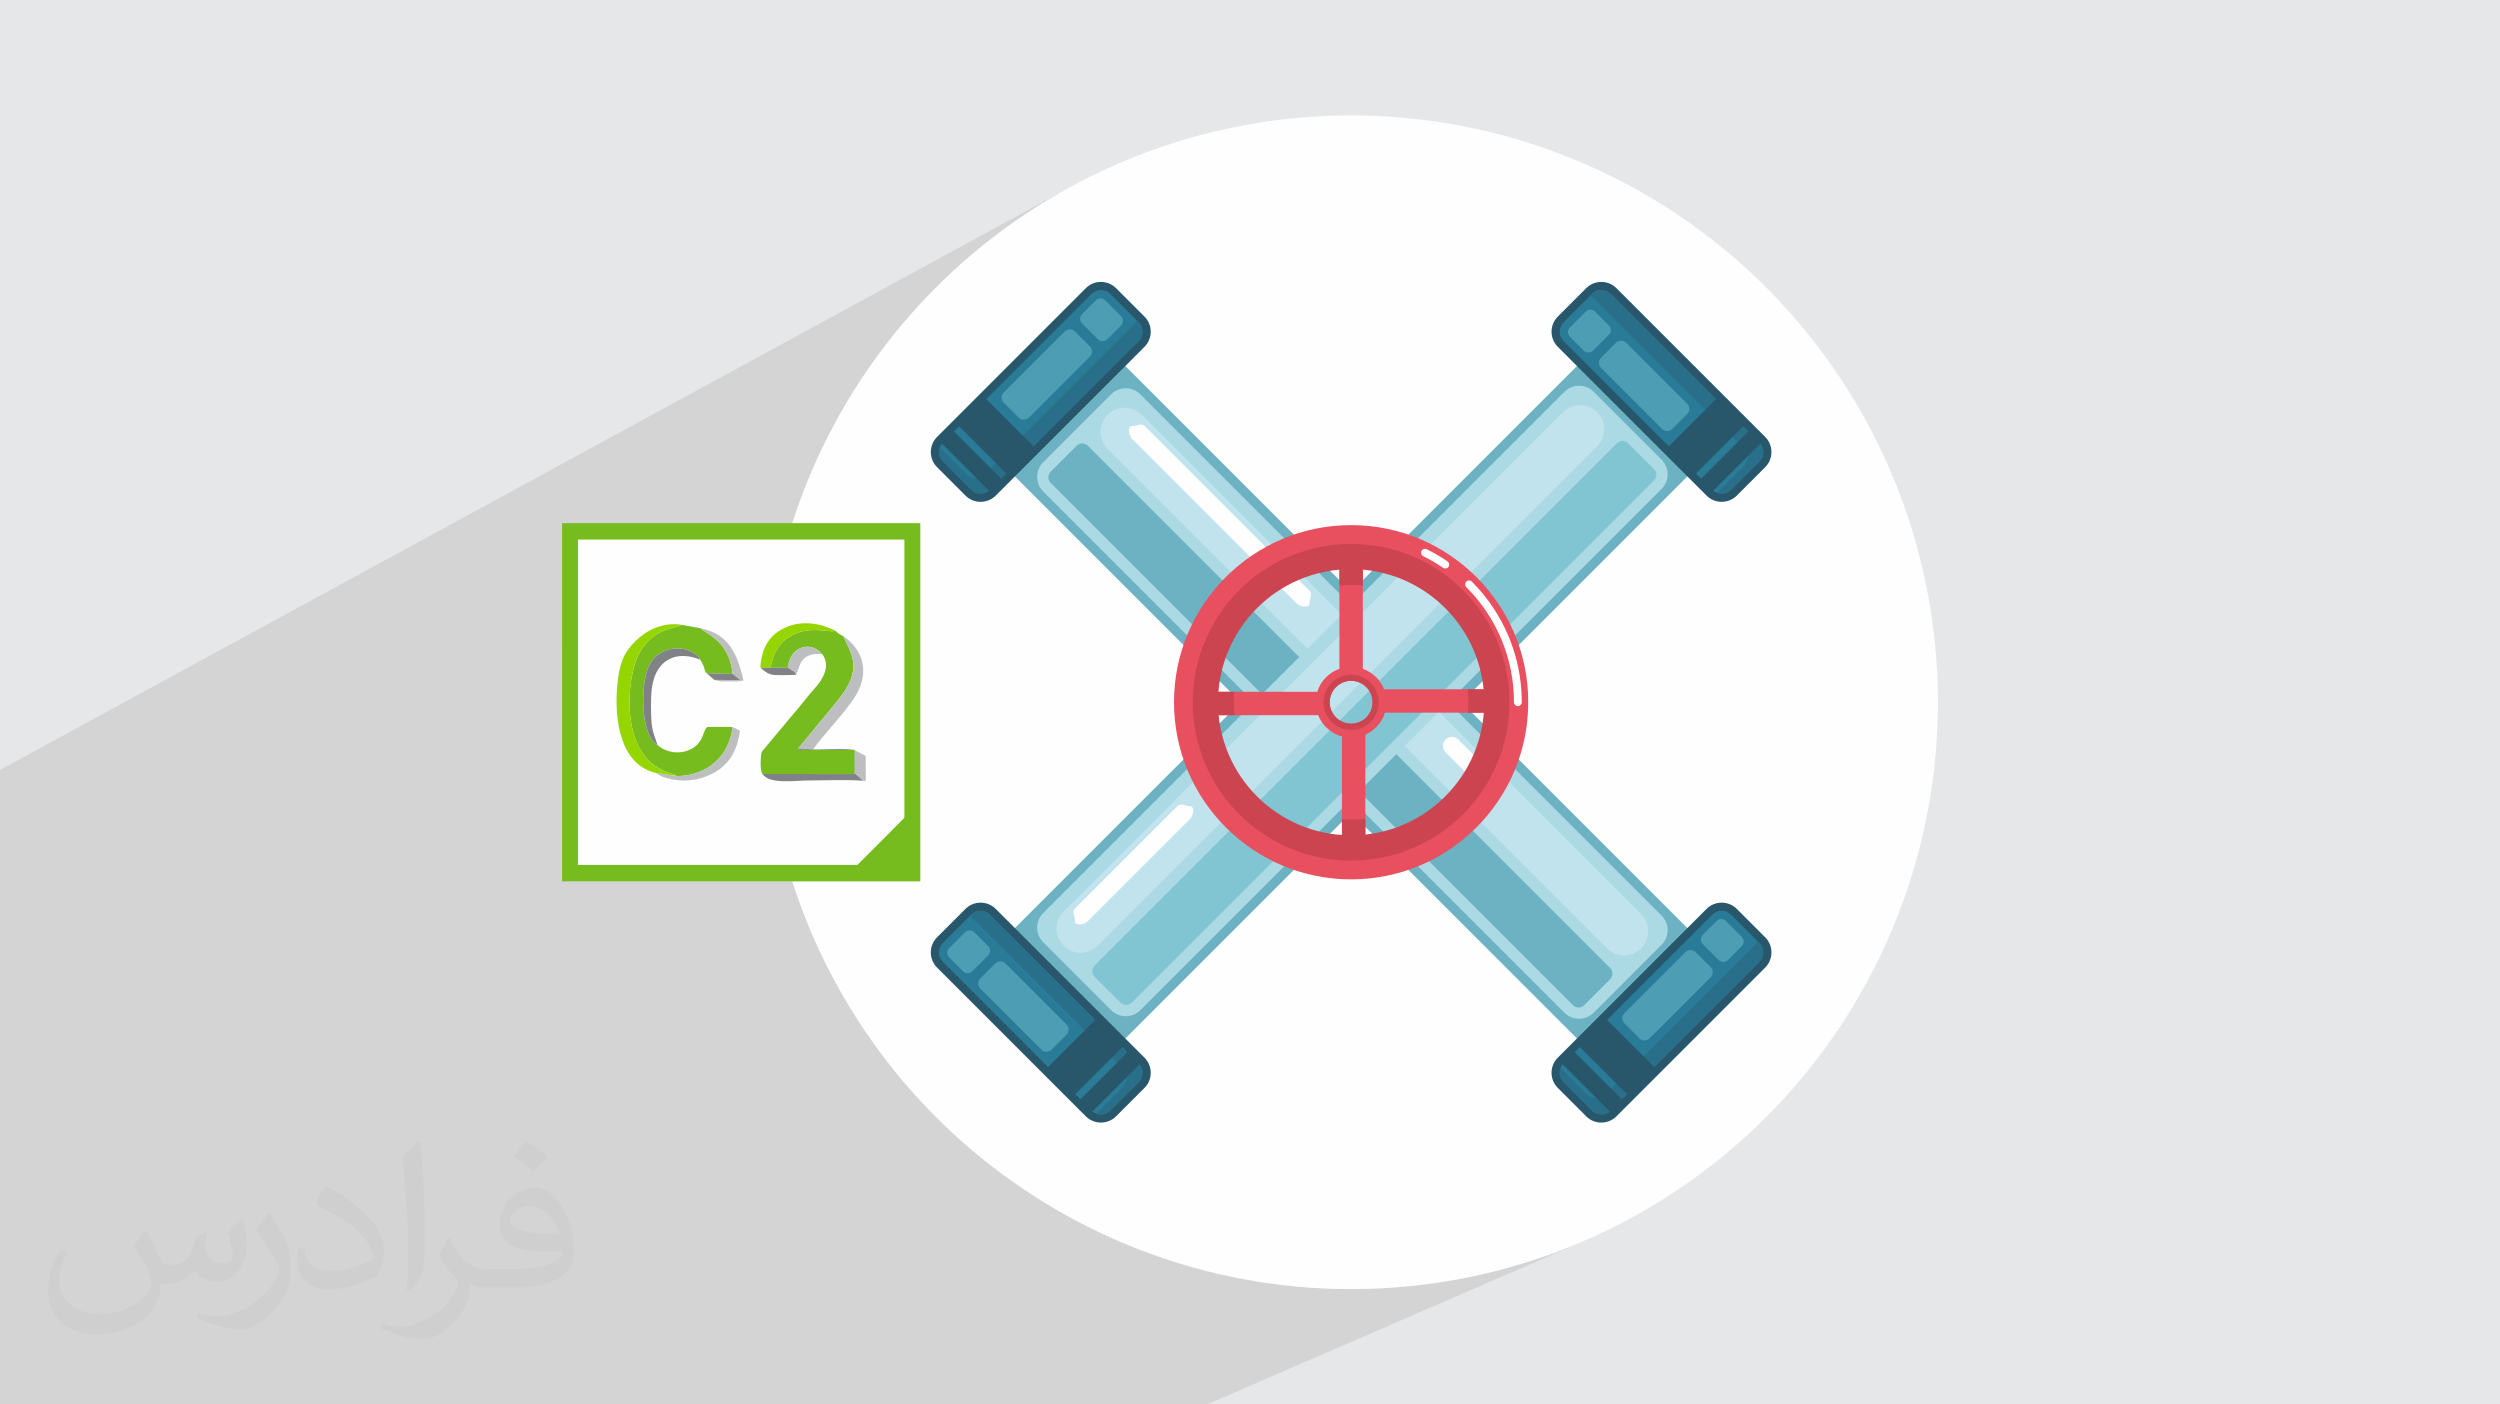 <?xml version="1.0" encoding="UTF-8"?>
<!DOCTYPE svg PUBLIC "-//W3C//DTD SVG 1.1//EN" "http://www.w3.org/Graphics/SVG/1.1/DTD/svg11.dtd">
<!-- Creator: CorelDRAW -->
<svg xmlns="http://www.w3.org/2000/svg" xml:space="preserve" width="94.192mm" height="52.917mm" version="1.1" style="shape-rendering:geometricPrecision; text-rendering:geometricPrecision; image-rendering:optimizeQuality; fill-rule:evenodd; clip-rule:evenodd"
viewBox="0 0 9419.16 5291.66"
 xmlns:xlink="http://www.w3.org/1999/xlink"
 xmlns:xodm="http://www.corel.com/coreldraw/odm/2003">
 <defs>
  <style type="text/css">
   <![CDATA[
    .fil11 {fill:#FEFEFE}
    .fil3 {fill:#FEFEFE}
    .fil13 {fill:#E8505F}
    .fil14 {fill:#CD4451}
    .fil10 {fill:#C1E3EE}
    .fil9 {fill:#ABDAE4}
    .fil12 {fill:#81C5D3}
    .fil4 {fill:#6DB2C2}
    .fil7 {fill:#4D9DB4}
    .fil6 {fill:#2A7B97}
    .fil8 {fill:#296F89}
    .fil5 {fill:#28576C}
    .fil15 {fill:#77BC1F}
    .fil18 {fill:#808285}
    .fil16 {fill:#95D600}
    .fil17 {fill:#BCBEC0}
    .fil0 {fill:#E6E7E8}
    .fil2 {fill:#373435;fill-opacity:0.031}
    .fil1 {fill:#373435;fill-opacity:0.102}
   ]]>
  </style>
 </defs>
 <g id="Layer_x0020_1">
  <polygon class="fil0" points="-0,0 9419.16,0 9419.16,5291.66 -0,5291.66 "/>
  <polygon class="fil1" points="4547.08,5291.66 -0,5291.66 -0,4801.84 -0,4393.51 -0,3547.6 -0,3112.9 -0,2900.78 4066.5,686.06 3990.86,727.6 3917.06,771.96 3845.16,819.08 3775.24,868.88 3707.37,921.29 3641.63,976.24 3578.08,1033.66 3516.81,1093.46 3457.88,1155.58 3401.36,1219.95 3347.34,1286.49 3295.87,1355.13 3247.04,1425.79 3200.92,1498.4 3157.59,1572.9 3117.1,1649.19 3079.54,1727.23 3044.98,1806.92 3013.5,1888.2 2985.16,1970.99 2117.7,2429.14 2117.7,3320.67 2984.97,3320.67 3013.31,3403.46 3044.8,3484.74 3079.36,3564.43 3116.93,3642.47 3157.42,3718.76 3200.76,3793.26 3246.89,3865.87 3295.72,3936.53 3347.19,4005.17 3401.22,4071.71 3457.75,4136.08 3516.69,4198.2 3577.97,4258 3641.52,4315.42 3707.27,4370.37 3775.15,4422.78 3845.08,4472.58 3916.98,4519.7 3990.8,4564.06 4066.44,4605.6 4143.85,4644.23 4222.94,4679.88 4303.64,4712.49 4385.89,4741.97 4469.61,4768.26 4554.72,4791.28 4641.15,4810.97 4728.83,4827.23 4817.69,4840.01 4907.65,4849.23 4998.64,4854.81 5090.59,4856.69 5204.36,4853.81 5316.64,4845.28 5427.29,4831.22 5536.16,4811.77 5643.12,4787.09 5748.04,4757.29 5850.77,4722.54 5951.16,4682.95 "/>
  <path class="fil2" d="M550.85 4636.82c17.98,27.25 29.64,53.44 41.02,82.55 8.46,16.94 12.95,48.16 52.65,48.16 11.63,0 28.32,-3.43 43.13,-11.63 16.66,-8.74 29.36,-21.97 35.99,-42.06l15.87 -53.44 38.63 -19.05 2.64 2.64c-5.28,20.12 -6.6,39.42 -6.6,54.51 0,44.7 38.63,61.65 69.32,61.65 17.98,0 34.14,-8.74 34.14,-25.15 0,-21.16 -8.99,-57.15 -20.65,-89.43 17.98,-17.98 35.99,-35.99 56.62,-50.55l3.17 1.6c8.99,38.1 14.02,75.67 14.02,100.81 0,24.61 -10.85,51.87 -19.84,69.6 -18.52,34.92 -51.33,62.71 -91.01,62.71 -30.15,0 -63.75,-15.09 -86.79,-43.13l-1.32 0c-21.69,27 -55.3,51.33 -109.02,51.33l-16.66 0c-2.64,35.46 -10.31,60.58 -21.97,83.08 -32,62.43 -127,106.63 -216.43,106.63 -124.36,0 -186.79,-71.7 -186.79,-167.21 0,-59 19.3,-113.77 48.95,-152.65l24.33 10.06c-18.52,35.46 -30.96,68.78 -30.96,101.6 0,89.43 72.77,132.03 156.64,132.03 77.8,0 174.09,-49.48 191.57,-106.88 -6.6,-62.71 -30.15,-92.07 -66.14,-149.22 10.85,-19.05 24.87,-38.1 42.34,-58.47l3.17 0 0 0 0 0 -0.02 -0.09zm1434.31 -336.55c26.19,16.41 51.87,35.71 76.99,57.94 -14.02,19.84 -31.5,37.85 -53.19,53.72 -25.15,-20.37 -50.27,-37.85 -75.95,-56.36 17.45,-19.58 34.67,-38.35 52.12,-55.3l0 0 0 0 0 0 0 0 0 0 0.03 0zm13.49 244.48c-42.34,0 -76.99,27.79 -76.99,48.41 0,44.2 84.66,57.94 186,57.4 -12.7,-51.87 -57.15,-105.84 -109.02,-105.84l0.01 0.03zm-95 236.55c55.04,0 103.2,-1.6 139.95,-10.85 41.02,-10.31 75.67,-30.96 75.67,-45.24 0,-3.71 0,-8.2 -1.32,-11.91 -23.01,2.11 -49.48,2.11 -72.49,2.11 -74.6,0 -131.75,-16.94 -154.25,-58.75 -5.56,-11.63 -9.52,-24.61 -9.52,-39.42 0,-40.49 17.45,-79.91 48.16,-107.16 25.65,-22.48 53.97,-36.5 82.8,-36.5 52.12,0 93.65,41.81 122.76,107.7 15.87,35.99 26.72,77.52 26.72,129.92 0,34.92 -9.52,64.29 -31.22,85.98 -40.49,39.17 -115.09,53.97 -229.39,53.97l-51.87 0 0 0 -13.49 0c-28.32,0 -48.69,-5.03 -64.82,-17.45l-2.64 0c0.79,6.6 1.32,12.95 1.32,19.05 0,25.65 -8.46,58.47 -25.65,84.66 -50.8,75.41 -105.84,108.2 -153.47,108.2 -48.16,0 -107.16,-18.52 -160.35,-42.6l9.52 -18.52c17.2,7.14 41.02,11.91 73.81,11.91 85.98,0 198.96,-82.55 212.98,-163.25 -3.17,-6.6 -8.99,-15.34 -17.2,-24.61 -25.15,-29.9 -41.02,-54.76 -55.83,-80.95 12.7,-25.15 24.33,-45.24 35.18,-63.5l4.5 -0.53c36.78,74.88 70.1,117.73 144.45,117.73l11.63 0 0 0 53.97 0 0 0 0 0 0 0 0 0 0 0 0.09 0.01zm-372.54 79.12c6.35,-34.39 6.88,-73.02 6.88,-109.02l0 -53.44c0,-99.75 -12.7,-244.73 -23.01,-339.19 17.98,-19.3 43.13,-42.06 62.97,-57.4l5.82 1.6c13.49,118.8 16.66,256.39 16.66,383.64 0,33.35 -1.32,65.89 -4.5,89.69 -1.85,30.15 -19.3,52.91 -56.62,87.83l-8.2 -3.71zm-383.38 -157.43c1.85,46.84 24.87,83.62 105.31,83.62 50.01,0 92.33,-12.95 139.17,-35.18 8.46,-3.71 12.95,-8.74 12.95,-12.95 0,-29.36 -22.48,-68.25 -60.32,-103.71 -36.78,-33.35 -85.47,-62.71 -130.96,-82.3 -15.62,-6.6 -20.65,-13.49 -20.65,-20.12 0,-13.49 17.98,-41.81 32.82,-62.18l5.03 -0.53c52.12,27.25 110.34,67.74 153.47,112.7 39.17,41.53 63.5,83.62 63.5,129.39 0,33.86 -10.31,65.61 -27,95.25 -57.15,28.83 -118.01,50.8 -178.33,50.8 -73.28,0 -123.29,-34.39 -123.29,-115.09 0,-8.74 0,-22.22 3.17,-39.7l25.15 0 0 0 0 0 0 0 0 0 0 0 -0.02 0zm-132.57 -133.1l45.52 73.56c16.66,27.25 32.28,56.9 32.28,103.71l0 59.79c0,48.41 -30.96,100.28 -80.95,151.61 -39.17,34.67 -73.81,49.48 -105.84,49.48 -47.62,0 -102.13,-14.81 -165.1,-41.81l7.14 -18.52c19.84,5.28 42.85,9.78 71.17,9.78 90.5,-0.53 183.08,-66.67 225.42,-147.37 5.03,-9.27 6.88,-17.98 6.88,-24.08 0,-9.27 -5.03,-19.58 -8.99,-28.83 -23.01,-43.38 -48.69,-83.08 -76.99,-119.86 14.81,-23.29 29.64,-45.77 45.77,-68l3.71 0.53 0 0 0 0 0 0 0 0 0 0 -0.02 0.01z"/>
  <g id="_1592493492432">
   <circle class="fil3" cx="5090.6" cy="2645.83" r="2210.86"/>
   <g>
    <polygon class="fil4" points="4129.26,1268.5 5090.59,2229.86 6061.52,1258.95 6477.47,1674.91 5506.57,2645.82 6477.47,3616.74 6061.52,4032.68 5090.59,3061.79 4129.26,4023.18 3713.26,3607.17 4674.64,2645.82 3713.26,1684.46 "/>
    <path class="fil5" d="M4091.02 1085.69l-560.56 560.53c-31.33,31.35 -31.33,82.61 0,113.92l107.13 107.11c31.33,31.33 82.57,31.33 113.88,0l560.58 -560.54c31.33,-31.34 31.33,-82.59 0,-113.92l-107.11 -107.1c-31.35,-31.32 -82.58,-31.32 -113.92,0z"/>
    <path class="fil6" d="M4112.71 1107.37c19.35,-19.35 51.17,-19.35 70.53,0l107.1 107.11c19.35,19.37 19.35,51.17 0,70.54l-560.53 560.54c-19.36,19.35 -51.16,19.35 -70.53,0l-107.08 -107.11c-19.4,-19.35 -19.4,-51.17 0,-70.53l560.51 -560.55z"/>
    <path class="fil7" d="M4011.76 1248.61l-230.21 230.21c-10.5,10.48 -10.5,27.62 0,38.1l56.64 56.64c10.48,10.47 27.6,10.47 38.1,0l230.22 -230.24c10.46,-10.45 10.46,-27.59 0,-38.07l-56.67 -56.64c-10.44,-10.47 -27.6,-10.47 -38.08,0z"/>
    <path class="fil8" d="M3710.43 1785.16l560.56 -560.53c5.21,-5.26 9.07,-11.44 11.47,-18.02l7.88 7.87c19.35,19.37 19.35,51.17 0,70.54l-560.53 560.54c-19.36,19.35 -51.16,19.35 -70.53,0l-107.08 -107.11c-13.96,-13.91 -17.84,-34.26 -11.77,-51.78l0.25 -0.71 99.22 99.2c19.38,19.35 51.2,19.35 70.53,0z"/>
    <polygon class="fil5" points="3705.35,1492.99 3602.82,1595.53 3802.2,1794.91 3904.74,1692.38 "/>
    <polygon class="fil5" points="3583.51,1614.84 3537.84,1660.51 3737.22,1859.9 3782.89,1814.22 "/>
    <path class="fil7" d="M4076.8 1183.55l52.11 -52.11c9.67,-9.65 25.43,-9.65 35.08,0l59.66 59.68c9.65,9.64 9.65,25.41 0,35.05l-52.11 52.11c-9.63,9.65 -25.39,9.65 -35.05,0l-59.69 -59.68c-9.64,-9.65 -9.64,-25.41 0,-35.05z"/>
    <path class="fil5" d="M6429.72 3424.38l-560.54 560.56c-31.33,31.31 -31.33,82.57 0,113.91l107.09 107.1c31.33,31.35 82.61,31.35 113.94,0l560.52 -560.54c31.33,-31.33 31.33,-82.59 0,-113.93l-107.08 -107.1c-31.34,-31.33 -82.61,-31.33 -113.93,0z"/>
    <path class="fil6" d="M6451.41 3446.09c19.35,-19.37 51.17,-19.37 70.55,0l107.08 107.08c19.33,19.38 19.33,51.2 0,70.55l-560.54 560.52c-19.35,19.37 -51.17,19.37 -70.54,0l-107.08 -107.09c-19.36,-19.35 -19.36,-51.19 0,-70.52l560.53 -560.54z"/>
    <path class="fil7" d="M6350.46 3587.31l-230.21 230.21c-10.46,10.48 -10.46,27.64 0,38.09l56.64 56.64c10.48,10.46 27.62,10.46 38.08,0l230.22 -230.21c10.48,-10.49 10.48,-27.63 0,-38.09l-56.63 -56.64c-10.48,-10.48 -27.64,-10.48 -38.1,0z"/>
    <path class="fil8" d="M6049.15 4123.88l560.51 -560.55c5.29,-5.26 9.08,-11.42 11.48,-18.01l7.9 7.85c19.33,19.38 19.33,51.2 0,70.55l-560.54 560.52c-19.35,19.37 -51.17,19.37 -70.54,0l-107.08 -107.09c-13.92,-13.91 -17.82,-34.28 -11.77,-51.8l0.29 -0.67 99.22 99.2c19.34,19.35 51.14,19.35 70.53,0z"/>
    <polygon class="fil5" points="6044.07,3831.7 5941.54,3934.25 6140.9,4133.61 6243.46,4031.06 "/>
    <polygon class="fil5" points="5922.21,3953.54 5876.54,3999.21 6075.9,4198.59 6121.57,4152.9 "/>
    <path class="fil7" d="M6415.52 3522.27l52.11 -52.13c9.65,-9.65 25.39,-9.65 35.04,0l59.7 59.68c9.62,9.65 9.62,25.4 0,35.05l-52.11 52.13c-9.67,9.63 -25.43,9.63 -35.07,0l-59.67 -59.71c-9.64,-9.64 -9.64,-25.4 0,-35.02z"/>
    <path class="fil9" d="M4296.39 1485.59l1963.99 1963.95c30.29,30.3 30.25,79.77 0.01,110.05l-256.04 256.02c-30.24,30.24 -79.71,30.28 -110.03,0l-1963.96 -1963.98c-30.29,-30.3 -30.25,-79.77 0,-110.05l256.03 -255.99c30.25,-30.28 79.74,-30.32 110,0z"/>
    <path class="fil4" d="M4098.51 1679.42l1968.03 1968.02c11.53,11.54 11.57,30.52 0,42.06l-97.89 97.91c-11.55,11.59 -30.52,11.55 -42.07,-0.03l-1968.01 -1967.98c-11.55,-11.55 -11.59,-30.5 0,-42.07l97.89 -97.93c11.53,-11.56 30.5,-11.53 42.05,0.02z"/>
    <path class="fil10" d="M4301.98 1562.61l1881.37 1881.39c35.37,35.36 35.43,93.29 0.04,128.69l-0.03 0c-35.35,35.38 -93.33,35.34 -128.71,-0.02l-1881.34 -1881.39c-35.4,-35.35 -35.44,-93.32 -0.04,-128.69l0 -0.02c35.37,-35.38 93.35,-35.34 128.71,0.04z"/>
    <path class="fil11" d="M4313.39 1605.56l620.3 620.28c13.18,13.22 0,29.32 0,47.97l0 0c0,18.66 -34.77,13.2 -47.99,0l-620.26 -620.28c-13.22,-13.22 -18.68,-47.99 0,-47.99l0 0c18.65,0 34.77,-13.18 47.95,0.02z"/>
    <path class="fil11" d="M5620.07 2912.24l-125.77 -125.81c-13.21,-13.17 -34.8,-13.17 -47.98,0l0 0c-13.18,13.2 -13.2,34.79 0,47.97l125.78 125.83c13.2,13.18 34.79,13.18 47.97,0l0 -0.02c13.22,-13.2 13.22,-34.77 0,-47.97z"/>
    <path class="fil5" d="M3530.46 3645.43l560.56 560.56c31.34,31.31 82.57,31.31 113.92,0l107.11 -107.13c31.33,-31.33 31.33,-82.59 0,-113.9l-560.58 -560.58c-31.31,-31.31 -82.55,-31.31 -113.88,0l-107.13 107.13c-31.33,31.33 -31.33,82.57 0,113.92z"/>
    <path class="fil6" d="M3552.2 3623.72c-19.4,-19.35 -19.4,-51.17 0,-70.52l107.08 -107.11c19.37,-19.37 51.17,-19.37 70.53,0l560.53 560.54c19.35,19.35 19.35,51.17 0,70.52l-107.1 107.1c-19.36,19.36 -51.18,19.36 -70.53,0l-560.51 -560.53z"/>
    <path class="fil7" d="M3693.41 3724.65l230.21 230.23c10.46,10.48 27.6,10.48 38.08,0l56.66 -56.64c10.46,-10.46 10.46,-27.59 0,-38.09l-230.23 -230.21c-10.5,-10.46 -27.62,-10.46 -38.1,0l-56.62 56.63c-10.5,10.46 -10.5,27.62 0,38.08z"/>
    <path class="fil8" d="M4229.96 4026l-560.55 -560.53c-5.24,-5.26 -11.43,-9.1 -17.99,-11.5l7.86 -7.88c19.37,-19.37 51.17,-19.37 70.53,0l560.53 560.54c19.35,19.35 19.35,51.17 0,70.52l-107.1 107.1c-13.92,13.94 -34.26,17.82 -51.81,11.74l-0.69 -0.24 99.22 -99.22c19.34,-19.36 19.34,-51.18 0,-70.53z"/>
    <polygon class="fil5" points="3937.78,4031.06 4040.33,4133.61 4239.69,3934.25 4137.16,3831.7 "/>
    <polygon class="fil5" points="4059.6,4152.9 4105.29,4198.59 4304.68,3999.21 4258.99,3953.54 "/>
    <path class="fil7" d="M3628.35 3659.63l-52.13 -52.12c-9.65,-9.66 -9.65,-25.42 0,-35.04l59.7 -59.71c9.63,-9.62 25.39,-9.62 35.03,0l52.13 52.13c9.65,9.65 9.65,25.41 0,35.05l-59.7 59.69c-9.65,9.64 -25.38,9.64 -35.03,0z"/>
    <path class="fil5" d="M5869.18 1306.71l560.54 560.54c31.32,31.35 82.59,31.35 113.93,0l107.08 -107.08c31.33,-31.34 31.33,-82.6 0,-113.93l-560.52 -560.54c-31.33,-31.33 -82.61,-31.33 -113.94,0l-107.09 107.11c-31.33,31.33 -31.33,82.59 0,113.9z"/>
    <path class="fil6" d="M5890.88 1285.02c-19.36,-19.35 -19.36,-51.15 0,-70.53l107.08 -107.1c19.37,-19.35 51.19,-19.35 70.54,0l560.54 560.53c19.33,19.36 19.33,51.18 0,70.55l-107.08 107.09c-19.38,19.35 -51.2,19.35 -70.55,0l-560.53 -560.54z"/>
    <path class="fil7" d="M6032.09 1385.97l230.23 230.21c10.46,10.48 27.58,10.48 38.1,0l56.62 -56.62c10.46,-10.5 10.46,-27.62 0,-38.11l-230.23 -230.21c-10.46,-10.48 -27.62,-10.48 -38.08,0l-56.64 56.64c-10.47,10.47 -10.47,27.61 0,38.09z"/>
    <path class="fil8" d="M6568.67 1687.3l-560.54 -560.54c-5.28,-5.25 -11.43,-9.07 -18.05,-11.49l7.88 -7.88c19.37,-19.35 51.19,-19.35 70.54,0l560.54 560.53c19.33,19.36 19.33,51.18 0,70.55l-107.08 107.09c-13.96,13.91 -34.3,17.83 -51.81,11.75l-0.73 -0.26 99.25 -99.22c19.37,-19.36 19.37,-51.18 0,-70.53z"/>
    <polygon class="fil5" points="6276.46,1692.38 6379.01,1794.91 6578.37,1595.53 6475.84,1492.99 "/>
    <polygon class="fil5" points="6398.34,1814.22 6444.01,1859.9 6643.38,1660.51 6597.71,1614.84 "/>
    <path class="fil7" d="M5967.03 1320.93l-52.11 -52.14c-9.61,-9.62 -9.61,-25.4 0,-35.02l59.7 -59.69c9.63,-9.65 25.41,-9.65 35.04,0l52.13 52.11c9.6,9.65 9.6,25.4 0,35.05l-59.71 59.69c-9.63,9.64 -25.4,9.64 -35.05,0z"/>
    <path class="fil9" d="M3930.36 3440.02l1963.96 -1963.99c30.32,-30.27 79.79,-30.23 110.03,0l256.04 256.03c30.24,30.26 30.28,79.72 -0.01,110.04l-1963.99 1963.97c-30.26,30.3 -79.75,30.25 -110,0l-256.03 -256.02c-30.25,-30.26 -30.32,-79.73 0,-110.03z"/>
    <path class="fil12" d="M4124.22 3637.9l1968.01 -1968c11.55,-11.56 30.52,-11.6 42.07,-0.03l97.89 97.91c11.61,11.57 11.55,30.52 0,42.08l-1968 1968c-11.56,11.55 -30.53,11.6 -42.08,0.02l-97.91 -97.9c-11.57,-11.56 -11.53,-30.53 0.02,-42.08z"/>
    <path class="fil10" d="M4007.41 3434.46l1881.35 -1881.37c35.38,-35.38 93.34,-35.42 128.71,-0.04l0.02 0.01c35.38,35.38 35.34,93.32 -0.04,128.7l-1881.37 1881.37c-35.37,35.37 -93.33,35.41 -128.71,0.04l0 -0.03c-35.39,-35.37 -35.35,-93.31 0.04,-128.68z"/>
    <path class="fil11" d="M4050.32 3423.02l385.55 -385.5c13.2,-13.2 29.32,0 47.94,0l0 0c18.71,0 13.22,34.76 0,47.99l-385.48 385.5c-13.22,13.2 -48.01,18.66 -48.01,0l0 0c0,-18.66 -13.2,-34.77 0,-47.99zm499.94 -499.92l-23.3 23.34c-13.21,13.18 -13.21,34.76 0,47.96l0 0c13.16,13.2 34.77,13.2 47.93,0l23.36 -23.33c13.21,-13.18 13.2,-34.77 0,-47.94l0 -0.03c-13.2,-13.2 -34.83,-13.17 -47.99,0l0 0z"/>
    <path class="fil13" d="M5090.59 2565.08c22.34,0 42.5,9.03 57.12,23.64 14.63,14.62 23.66,34.81 23.66,57.1 0,22.3 -9.03,42.49 -23.66,57.11 -14.62,14.6 -34.78,23.63 -57.12,23.63 -22.28,0 -42.46,-9.03 -57.07,-23.63 -14.62,-14.62 -23.66,-34.81 -23.66,-57.11 0,-22.29 9.04,-42.48 23.66,-57.1 14.61,-14.61 34.79,-23.64 57.07,-23.64zm44.14 -45.12l0 -482.64c0,-24.37 -19.75,-44.11 -44.14,-44.11 -24.35,0 -44.09,19.74 -44.09,44.11l0 482.6c-19.09,6.7 -36.21,17.6 -50.18,31.59 -15.17,15.16 -26.72,33.96 -33.17,54.96l-476.29 0c-24.35,0 -44.09,19.76 -44.09,44.11 0,24.37 19.74,44.12 44.09,44.12l479.67 0c6.47,16.37 16.08,31.16 28.12,43.63l1.67 1.8c16.28,16.29 36.75,28.37 59.7,34.52l0 479.67c0,24.35 19.74,44.12 44.13,44.12 24.37,0 44.11,-19.77 44.11,-44.12l0 -486.41c15.21,-6.7 28.94,-16.18 40.53,-27.78l0.13 -0.1c15.13,-15.17 26.66,-33.89 33.14,-54.85l485.8 0c24.39,0 44.13,-19.76 44.13,-44.13 0,-24.37 -19.74,-44.1 -44.13,-44.1l-489.11 0c-6.77,-17.19 -17.02,-32.6 -29.83,-45.44l-0.13 0c-13.99,-13.97 -31.05,-24.85 -50.06,-31.55l0 0z"/>
    <path class="fil14" d="M5046.5 2206.2l0 -94.94c14.54,-1.2 29.26,-1.81 44.09,-1.81 14.88,0 29.58,0.61 44.14,1.81l0 94.94c-14.52,-1.44 -29.22,-2.19 -44.14,-2.19 -14.87,0 -29.59,0.75 -44.09,2.19zm-395.01 488.5l-95.04 0c-1.46,-16.1 -2.23,-32.41 -2.23,-48.88 0,-13.24 0.51,-26.36 1.48,-39.35l94.84 0c-1.14,12.97 -1.75,26.09 -1.75,39.35 0,16.54 0.94,32.84 2.7,48.88l0 0zm492.77 389.69l0 95.14c-17.65,1.77 -35.56,2.66 -53.67,2.66 -11.58,0 -23.13,-0.38 -34.57,-1.1l0 -94.81c11.44,0.89 22.95,1.34 34.57,1.34 18.15,0 36.08,-1.1 53.67,-3.23l0 0zm385.46 -487.44l95.04 0c1.46,16.1 2.21,32.4 2.21,48.87 0,13.24 -0.5,26.36 -1.44,39.36l-94.83 0c1.14,-12.97 1.7,-26.09 1.7,-39.36 0,-16.53 -0.89,-32.83 -2.68,-48.87l0 0z"/>
    <path class="fil13" d="M5479.3 2257.15c-99.47,-99.46 -236.91,-160.99 -388.71,-160.99 -151.76,0 -289.18,61.53 -388.66,160.99 -99.46,99.47 -160.99,236.87 -160.99,388.67 0,151.79 61.53,289.21 160.99,388.67 99.48,99.47 236.92,161 388.66,161 151.8,0 289.24,-61.53 388.71,-161 99.45,-99.46 161,-236.88 161,-388.67 0,-151.78 -61.55,-289.2 -161,-388.67zm-388.71 -278.66c184.27,0 351.12,74.71 471.89,195.47 120.75,120.76 195.44,287.61 195.44,471.86 0,184.28 -74.69,351.11 -195.44,471.85 -120.77,120.75 -287.62,195.48 -471.89,195.48 -184.25,0 -351.08,-74.73 -471.83,-195.48 -120.8,-120.74 -195.49,-287.59 -195.49,-471.85 0,-184.25 74.69,-351.1 195.49,-471.86 120.75,-120.76 287.59,-195.47 471.83,-195.47l0 0z"/>
    <path class="fil14" d="M5479.3 2257.15c-99.47,-99.46 -236.91,-160.99 -388.71,-160.99 -151.76,0 -289.18,61.53 -388.66,160.99 -99.46,99.47 -160.99,236.87 -160.99,388.67 0,151.79 61.53,289.21 160.99,388.67 99.48,99.47 236.92,161 388.66,161 151.8,0 289.24,-61.53 388.71,-161 99.45,-99.46 161,-236.88 161,-388.67 0,-151.78 -61.55,-289.2 -161,-388.67zm-388.71 -207.97c164.77,0 313.93,66.81 421.91,174.77 107.93,107.96 174.73,257.14 174.73,421.87 0,164.74 -66.8,313.92 -174.73,421.88 -107.98,107.97 -257.14,174.76 -421.91,174.76 -164.72,0 -313.88,-66.79 -421.85,-174.76 -107.98,-107.96 -174.77,-257.14 -174.77,-421.88 0,-164.73 66.79,-313.91 174.77,-421.87 107.97,-107.96 257.13,-174.77 421.85,-174.77l0 0z"/>
    <path class="fil14" d="M5090.59 2565.08c12.73,0 24.73,2.93 35.39,8.14 8.11,3.95 15.44,9.2 21.73,15.5 4.29,4.32 8.14,9.12 11.37,14.29 7.8,12.41 12.29,27.08 12.29,42.81 0,12.7 -2.96,24.72 -8.14,35.4 -3.98,8.06 -9.24,15.42 -15.52,21.71 -4.3,4.3 -9.11,8.12 -14.31,11.37 -12.41,7.78 -27.08,12.26 -42.81,12.26 -15.72,0 -30.38,-4.48 -42.79,-12.26 -5.2,-3.25 -9.97,-7.07 -14.28,-11.37 -6.31,-6.29 -11.55,-13.65 -15.51,-21.71 -5.24,-10.68 -8.15,-22.7 -8.15,-35.4 0,-15.73 4.49,-30.4 12.27,-42.81 3.25,-5.17 7.05,-9.97 11.39,-14.29 6.28,-6.3 13.63,-11.55 21.69,-15.5 10.7,-5.21 22.71,-8.14 35.38,-8.14zm0 -23.35c-19.16,0 -37.17,5.17 -52.6,14.25 -7.66,4.51 -14.72,10 -21,16.23 -4.3,4.31 -8.2,8.97 -11.72,13.97 -11.84,16.9 -18.76,37.45 -18.76,59.64 0,19.21 5.18,37.19 14.27,52.62 4.49,7.7 9.96,14.72 16.21,20.98 4.3,4.31 9,8.22 13.98,11.74 16.89,11.82 37.46,18.76 59.62,18.76 22.21,0 42.77,-6.94 59.66,-18.76 5,-3.52 9.64,-7.43 13.95,-11.74 6.28,-6.26 11.74,-13.28 16.25,-20.98 9.06,-15.43 14.28,-33.41 14.28,-52.62 0,-22.19 -6.97,-42.74 -18.79,-59.64 -3.51,-5 -7.45,-9.66 -11.74,-13.97 -6.23,-6.23 -13.3,-11.72 -20.98,-16.23 -15.43,-9.08 -33.4,-14.25 -52.63,-14.25l0 0z"/>
    <path class="fil14" d="M5500.21 2236.24c-104.8,-104.85 -249.68,-169.7 -409.62,-169.7 -159.95,0 -304.76,64.85 -409.57,169.7 -104.83,104.8 -169.67,249.64 -169.67,409.58 0,159.95 64.84,304.78 169.67,409.59 104.81,104.83 249.62,169.69 409.57,169.69 159.96,0 304.82,-64.86 409.62,-169.69 104.81,-104.81 169.67,-249.64 169.67,-409.59 0,-159.96 -64.86,-304.78 -169.67,-409.58zm-409.62 -91.87c276.97,0 501.48,224.5 501.48,501.45 0,276.96 -224.51,501.44 -501.48,501.44 -276.92,0 -501.42,-224.48 -501.42,-501.44 0,-276.95 224.5,-501.45 501.42,-501.45l0 0z"/>
    <path class="fil11" d="M5733.59 2645.82c0,8.13 -6.58,14.71 -14.7,14.71 -8.12,0 -14.73,-6.58 -14.73,-14.71 0,-83.18 -16.48,-162.46 -46.4,-234.67 -31.03,-74.98 -76.66,-142.54 -133.3,-199.18 -5.73,-5.75 -5.73,-15.07 0,-20.81 5.75,-5.73 15.07,-5.73 20.82,0 59.2,59.23 106.98,130.05 139.59,208.84 31.38,75.79 48.72,158.83 48.72,245.82zm-279.86 -530.68c6.68,4.59 8.43,13.73 3.84,20.41 -4.55,6.7 -13.69,8.41 -20.39,3.84 -12.11,-8.31 -24.33,-16.06 -36.59,-23.25 -12.27,-7.19 -25,-14.08 -38.1,-20.55 -7.25,-3.6 -10.26,-12.39 -6.71,-19.66 3.62,-7.27 12.41,-10.24 19.68,-6.66 13.41,6.64 26.77,13.85 39.97,21.58 13.28,7.8 26.06,15.93 38.3,24.29l0 0z"/>
   </g>
   <g>
    <g>
     <rect class="fil15" x="2117.7" y="1970.99" width="1349.69" height="1349.69"/>
     <rect class="fil3" x="2177.6" y="2032.96" width="1229.88" height="1225.73"/>
     <polygon class="fil15" points="3446.54,3041.86 3441.15,3296.57 3192.64,3296.57 "/>
    </g>
    <g>
     <path class="fil15" d="M2864.62 2513.83l1.6 2.42 99.95 -0.22 3.67 -12.62c14.37,-68.3 84.03,-89.62 128.78,-38.12 32.53,44.69 -0.83,96.26 -24.89,123.22 -29.76,33.36 -52.82,64.89 -81.5,97.83l-122.23 146.08c-3,6.87 -8.88,70.37 2.75,83.59l346.94 0.51 0.12 -91.38 -212.88 0 0.55 -5.32 151.14 -183.37c95.75,-119.71 48.06,-172.03 18.51,-240.22 -8.77,-2.75 -24.39,-13.72 -30.66,-20.19 -4.47,1.92 -2.31,1.85 -11.47,2.17l-8.22 -0.4c-50.82,-4.17 -91.62,-12 -146.1,17.66 -42.57,23.18 -65.81,58.74 -77.21,118.36l-38.85 0z"/>
     <path class="fil15" d="M2550.76 2924.18c115.84,-1.7 198.01,-77.36 209.22,-185.16l-94.75 -0.2c-18.48,11.9 -11.29,61.39 -66.97,86.04 -45.4,20.1 -93.64,6.69 -120.79,-17.55 -59.15,-30.9 -64.53,-197.12 -40.73,-275.87 13.33,-44.09 37.24,-70.38 80.3,-83.19 51.35,-15.28 103.57,4.96 121.83,37.5 4.55,8.04 8.35,14.6 12.22,24.69 6.64,17.33 1.28,14.69 11.45,26.34l97.59 2.16c-12.04,-126.3 -100.84,-149.83 -121.06,-171.98l-70.54 -12.95c-39.51,19.08 -88.29,9.97 -145.79,84.32 -63.84,82.53 -86.56,357.68 44.09,446.11 47.64,32.24 64.3,26.56 83.93,39.74z"/>
     <path class="fil16" d="M2469.8 2911.85l80.96 12.33c-19.63,-13.18 -36.29,-7.5 -83.93,-39.74 -130.65,-88.43 -107.93,-363.58 -44.09,-446.11 57.5,-74.35 106.28,-65.24 145.79,-84.32 -75.33,-11.93 -138.16,25.12 -174.18,61.23 -46.36,46.48 -60.98,84.86 -68.77,169.54 -11.11,120.63 8.58,294.61 144.22,327.07z"/>
     <path class="fil17" d="M3007.48 2819.82l55.62 3.5c46.83,-63.7 105.06,-120.91 151.88,-188.53 64.58,-93.25 41.22,-184.18 -37.85,-238.56 29.55,68.19 77.24,120.51 -18.51,240.22l-151.14 183.37z"/>
     <path class="fil18" d="M2477.47 2807.31c-16.16,-48.35 -22.46,-56.21 -24.24,-115.89 -1.28,-43.15 -1.71,-94.11 10.22,-133.24 22.78,-74.75 89.02,-107.95 175.42,-72.43 -18.26,-32.54 -70.48,-52.78 -121.83,-37.5 -43.06,12.81 -66.97,39.1 -80.3,83.19 -23.8,78.75 -18.42,244.97 40.73,275.87z"/>
     <path class="fil16" d="M2864.62 2513.83l38.85 0c11.4,-59.62 34.64,-95.18 77.21,-118.36 54.48,-29.66 95.28,-21.83 146.1,-17.66l8.22 0.4c9.16,-0.32 7,-0.25 11.47,-2.17 -55.65,-28.18 -126.52,-40.72 -190.06,-10.41 -54.88,26.19 -85.74,69.27 -91.79,148.2z"/>
     <path class="fil17" d="M2550.76 2924.18l-80.96 -12.33 21.01 12.35c6.88,2.91 15.91,5.73 23.27,7.83 57.39,16.4 117.97,9.33 169.19,-16.88 56.73,-29.03 94.2,-78.45 104.49,-162.3l-27.78 -13.83c-11.21,107.8 -93.38,183.46 -209.22,185.16z"/>
     <path class="fil18" d="M2872.75 2916.01c26.68,40.44 122.94,24.45 177.36,24.45 63.28,0 139.9,-3.83 201.48,1.19 -0.93,-1.2 -2.36,-4.5 -2.89,-3.52l-27.44 -25.31 0.32 -85.35c-21.6,-11.13 -123.55,-2.47 -158.48,-4.15l-55.62 -3.5 -0.55 5.32 212.88 0 -0.12 91.38 -346.94 -0.51z"/>
     <path class="fil17" d="M2760.13 2538.94l28.92 23.2 -97.43 -0.44c1.65,0.71 4.02,-0.36 5.11,1.68l20.96 4.02c6.63,0.54 19.43,-0.01 26.67,-0.05 21.02,-0.13 36.58,1.47 56.96,-3.49 -19.78,-82.05 -45.4,-174.05 -162.25,-196.9 20.22,22.15 109.02,45.68 121.06,171.98z"/>
     <path class="fil17" d="M2969.84 2503.41l0.52 14.06c15.78,10.4 24.39,10.32 29.04,25.19l12.41 -32.23c3.92,-12.1 6.47,-17.7 15.14,-26.69 15.31,-15.9 40.95,-23.79 71.67,-18.45 -44.75,-51.5 -114.41,-30.18 -128.78,38.12z"/>
     <path class="fil17" d="M3251.59 2941.65c11.59,0.76 10.92,9.8 10.23,-39.16 -0.26,-18.28 -0.29,-36.45 -0.29,-54.73l-39.95 -20.29 -0.32 85.35 27.44 25.31c0.53,-0.98 1.96,2.32 2.89,3.52z"/>
     <path class="fil18" d="M2866.22 2516.25c13.83,13.28 30.27,25.76 51.75,26.95 23.99,1.33 56.91,0.09 81.43,-0.54 -4.65,-14.87 -13.26,-14.79 -29.04,-25.19l-0.52 -14.06 -3.67 12.62 -99.95 0.22z"/>
     <polygon class="fil18" points="2691.62,2561.7 2789.05,2562.14 2760.13,2538.94 2662.54,2536.78 "/>
    </g>
   </g>
  </g>
 </g>
</svg>
